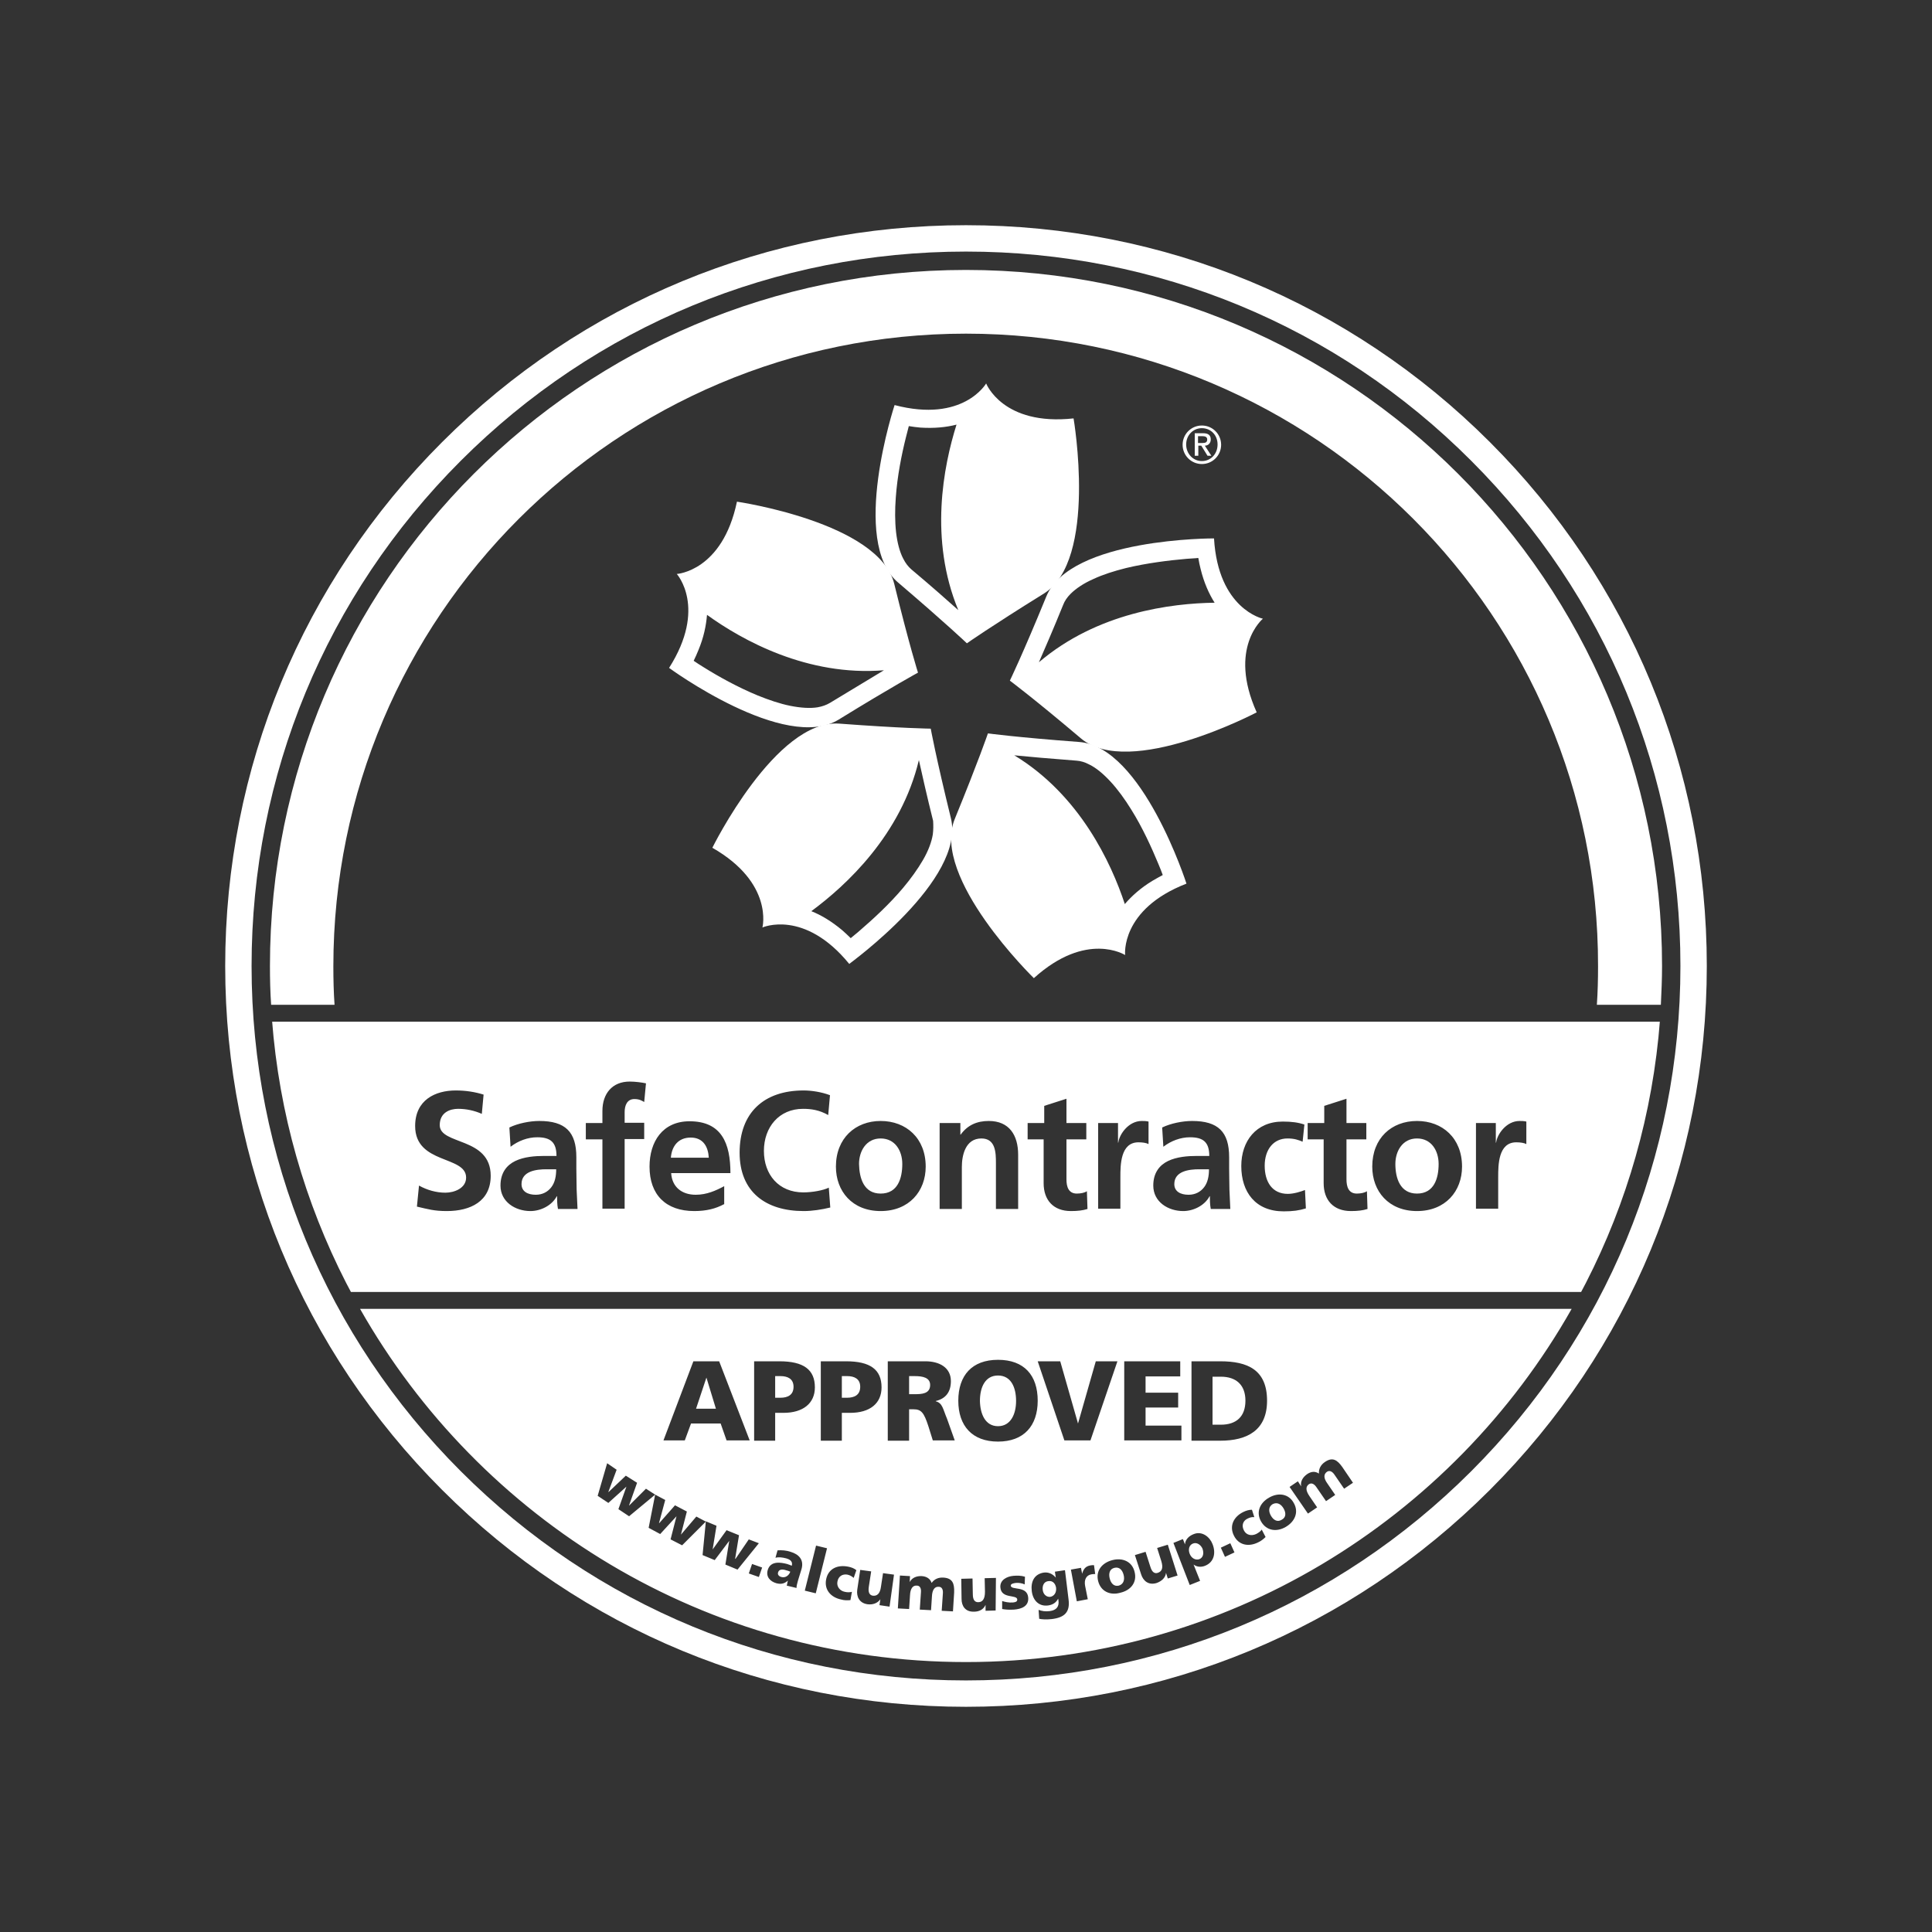 <?xml version="1.0" encoding="utf-8"?>
<!-- Generator: Adobe Illustrator 26.3.1, SVG Export Plug-In . SVG Version: 6.00 Build 0)  -->
<svg version="1.1" id="layer" xmlns="http://www.w3.org/2000/svg" xmlns:xlink="http://www.w3.org/1999/xlink" x="0px" y="0px"
	 viewBox="0 0 652 652" style="enable-background:new 0 0 652 652;" xml:space="preserve">
<rect x="0" y="0" width="652" height="652" fill="#333333" stroke="none"/>
<style type="text/css">
	.st0{fill:#FFFFFF;}
	.st1{clip-path:url(#SVGID_00000005979082694787713230000000677710383048516031_);}
</style>
<g>
	<path class="st0" d="M112.9,339.1c-0.3-4.3-0.4-8.6-0.4-13c0-117.9,95.6-213.5,213.5-213.5s213.5,95.5,213.3,213.5
		c0,4.4-0.1,8.7-0.4,13h21.6c0.2-4.3,0.4-8.7,0.4-13.1c0-129.7-105.2-234.9-234.9-234.9C196.2,91.1,91.1,196.3,91.1,326
		c0,4.4,0.1,8.8,0.4,13.1H112.9z"/>
	<g>
		<defs>
			<path id="SVGID_1_" d="M560.9,326c0,129.7-105.1,234.9-234.9,234.9C196.3,560.9,91.1,455.7,91.1,326S196.3,91.1,326,91.1
				C455.7,91.2,560.9,196.3,560.9,326"/>
		</defs>
		<clipPath id="SVGID_00000106145167256346367880000001454813534652706452_">
			<use xlink:href="#SVGID_1_"  style="overflow:visible;"/>
		</clipPath>
	</g>
	<g>
		<defs>
			<path id="SVGID_00000166634696338108558290000008100826943612462760_" d="M560.9,326c0,129.7-105.1,234.9-234.9,234.9
				C196.3,560.9,91.1,455.7,91.1,326S196.3,91.1,326,91.1C455.7,91.2,560.9,196.3,560.9,326"/>
		</defs>
		<clipPath id="SVGID_00000085955739868400512570000012786897851851289509_">
			<use xlink:href="#SVGID_00000166634696338108558290000008100826943612462760_"  style="overflow:visible;"/>
		</clipPath>
		<g style="clip-path:url(#SVGID_00000085955739868400512570000012786897851851289509_);">
			<path class="st0" d="M478.2,384.2c-4.9,0-7.3,4.3-7.3,8.6c0,4.8,1.6,10,7.3,10c5.8,0,7.3-5.2,7.3-10
				C485.5,388.4,483.1,384.2,478.2,384.2z"/>
			<path class="st0" d="M396.3,399.6c0,2.5,2.1,3.6,4.8,3.6c2.3,0,4.1-1,5.3-2.6c1.2-1.6,1.6-3.7,1.6-6h-3.3
				C401.3,394.6,396.3,395.2,396.3,399.6z"/>
			<path class="st0" d="M233.1,383.9c-4.2,0-6.4,2.9-6.7,6.8h12.8C239,387,237.3,383.9,233.1,383.9z"/>
			<path class="st0" d="M297.2,384.2c-4.9,0-7.3,4.3-7.3,8.6c0.1,4.8,1.6,10,7.3,10c5.8,0,7.3-5.2,7.3-10
				C304.5,388.4,302.1,384.2,297.2,384.2z"/>
			<path class="st0" d="M176,399.6c0,2.5,2.1,3.6,4.8,3.6c2.3,0,4.1-1,5.3-2.6c1.2-1.6,1.6-3.7,1.6-6h-3.3
				C181,394.6,176,395.2,176,399.6z"/>
			<path class="st0" d="M91.1,344.8V436h469.7v-91.2H91.1z M150.8,408.7c-4.3,0-6.2-0.6-10.1-1.5l0.7-7.1c2.7,1.5,5.8,2.4,8.9,2.4
				c3,0,7-1.5,7-5.1c0-7.5-17.2-4.4-17.2-17.4c0-8.8,6.8-12,13.7-12c3.4,0,6.5,0.5,9.4,1.4l-0.6,6.5c-2.5-1.1-5.2-1.7-8-1.7
				c-2.7,0-6.2,1.2-6.2,5.5c0,6.8,17.2,3.9,17.2,17.1C165.6,405.4,158.8,408.7,150.8,408.7z M188.3,408c-0.3-1.5-0.3-3.4-0.3-4.3
				h-0.1c-1.7,3.2-5.5,5-8.9,5c-5.1,0-10.1-3.1-10.1-8.6c0-4.3,2.1-6.9,5-8.3c2.9-1.4,6.6-1.7,9.7-1.7h4.2c0-4.7-2.1-6.3-6.5-6.3
				c-3.2,0-6.4,1.2-9,3.2l-0.4-6.5c2.9-1.4,6.9-2.2,10.1-2.2c8.8,0,12.5,3.7,12.5,12.2v3.7c0,2.9,0.1,5.1,0.1,7.3
				c0.1,2.2,0.2,4.2,0.3,6.5H188.3z M217.4,371.9c-0.7-0.4-1.6-1-3.3-1c-2.5,0-3.3,2.2-3.3,4.4v3.6h6.6v5.5h-6.6v23.5h-7.5v-23.4
				h-5.6V379h5.6v-4.1c0-5.8,3.3-9.9,9.2-9.9c1.9,0,4.1,0.3,5.5,0.6L217.4,371.9z M234.8,403.2c3.7,0,6.8-1.4,9.6-2.9v6.1h-0.1
				c-2.8,1.5-5.9,2.3-10,2.3c-9.6,0-15.1-5.5-15.1-15c0-8.4,4.4-15.3,13.5-15.3c10.8,0,13.8,7.4,13.8,17.5h-20
				C226.8,400.6,230.1,403.2,234.8,403.2z M271.2,408.7c-12.7,0-21.6-6.4-21.6-19.7c0-13.5,8.2-21,21.6-21c2.6,0,6,0.5,8.9,1.6
				l-0.6,6.7c-3-1.7-5.7-2.1-8.5-2.1c-8.1,0-13.2,6.2-13.2,14.2s5,14,13.3,14c3.1,0,6.8-0.7,8.6-1.6l0.5,6.7
				C277.3,408.2,274.2,408.7,271.2,408.7z M297.2,408.7c-9.6,0-15.1-6.7-15.1-15c0-9.6,6.6-15.4,15.1-15.4c8.6,0,15.2,5.8,15.2,15.4
				C312.4,402,306.8,408.7,297.2,408.7z M343.6,408h-7.5v-15.5c0-3.5-0.1-8.3-4.9-8.3c-5.5,0-6.6,5.9-6.6,9.6V408h-7.5v-29h7v3.9
				h0.1c2.4-3.3,5.6-4.6,9.5-4.6c6.9,0,9.9,4.8,9.9,11.4V408z M361.4,408.7c-5.9,0-9.2-3.7-9.2-9.4v-14.8h-5.4V379h5.6v-5.8l7.5-2.4
				v8.2h6.7v5.5h-6.7V398c0,2.5,0.7,4.8,3.5,4.8c1.4,0,2.7-0.3,3.4-0.8l0.2,6C365.4,408.5,363.7,408.7,361.4,408.7z M387.6,386.1
				c-0.7-0.4-2-0.6-3.4-0.6c-6.1,0-6.1,7.7-6.1,11.8v10.6h-7.5V379h6.7v6.6h0.1c0.3-2.7,3.4-7.3,7.9-7.3c0.7,0,1.5,0,2.3,0.2V386.1z
				 M408.6,408c-0.3-1.5-0.3-3.4-0.3-4.3h-0.1c-1.7,3.2-5.5,5-8.9,5c-5.1,0-10.1-3.1-10.1-8.6c0-4.3,2.1-6.9,5-8.3
				c2.9-1.4,6.6-1.7,9.7-1.7h4.2c0-4.7-2.1-6.3-6.5-6.3c-3.2,0-6.4,1.2-9,3.2l-0.4-6.5c2.9-1.4,6.9-2.2,10.1-2.2
				c8.8,0,12.5,3.7,12.5,12.2v3.7c0,2.9,0.1,5.1,0.1,7.3c0.1,2.2,0.2,4.2,0.3,6.5H408.6z M433.2,408.8c-9.5,0-14.3-6.5-14.3-15.3
				c0-8.4,5-15,14-15c3,0,5.2,0.3,7.3,1l-0.6,5.8c-1.4-0.6-2.8-1.1-5.1-1.1c-4.7,0-7.7,3.7-7.7,9.2c0,5.4,2.5,9.5,7.8,9.5
				c2.1,0,4.5-0.8,5.8-1.3l0.3,6.2C438.5,408.5,436.3,408.8,433.2,408.8z M455.9,408.7c-5.9,0-9.2-3.7-9.2-9.4v-14.8h-5.4V379h5.6
				v-5.8l7.5-2.4v8.2h6.7v5.5h-6.7V398c0,2.5,0.7,4.8,3.5,4.8c1.4,0,2.7-0.3,3.4-0.8l0.2,6C459.9,408.5,458.2,408.7,455.9,408.7z
				 M478.2,408.7c-9.6,0-15.1-6.7-15.1-15c0-9.6,6.5-15.4,15.1-15.4c8.6,0,15.2,5.8,15.2,15.4C493.4,402,487.8,408.7,478.2,408.7z
				 M515.1,386.1c-0.7-0.4-2-0.6-3.4-0.6c-6.1,0-6.1,7.7-6.1,11.8v10.6h-7.5V379h6.7v6.6h0.1c0.3-2.7,3.4-7.3,7.9-7.3
				c0.7,0,1.5,0,2.3,0.2V386.1z"/>
		</g>
	</g>
	<path class="st0" d="M326,576c-66.8,0-129.6-26-176.8-73.2S76,392.8,76,326s26-129.6,73.2-176.8S259.2,76,326,76
		s129.6,26,176.8,73.2S576,259.2,576,326s-26,129.6-73.2,176.8S392.8,576,326,576 M326,84.9c-64.4,0-125,25.1-170.5,70.6
		S84.9,261.6,84.9,326s25.1,125,70.6,170.5c45.6,45.6,106.1,70.6,170.5,70.6s125-25.1,170.5-70.6s70.6-106.1,70.6-170.5
		S542,201,496.5,155.5C451,109.9,390.4,84.9,326,84.9z"/>
	<g>
		<path class="st0" d="M353.7,533.6c-1.4,0.2-2,1.5-1.8,3c0.2,1.6,1.4,2.4,2.5,2.3c1.3-0.2,2.2-1.4,2-3.1
			C356.2,534.6,355.4,533.3,353.7,533.6z"/>
		<path class="st0" d="M376.1,529.1c-1.7,0.4-2,2-1.6,3.6c0.4,1.6,1.4,2.8,3.1,2.4c1.6-0.5,2-2,1.6-3.6
			C378.8,529.9,377.8,528.7,376.1,529.1z"/>
		<path class="st0" d="M267.8,468c0-2.7-2-3.6-4.4-3.6h-1.8v7.3h1.8C265.8,471.7,267.8,470.8,267.8,468z"/>
		<path class="st0" d="M336.8,464.2c-4.3,0-6.1,3.9-6.1,8.6c0.1,4.4,1.8,8.5,6.1,8.5c4.3,0,6.1-4.1,6.1-8.5
			C342.9,468.2,341.2,464.2,336.8,464.2z"/>
		<path class="st0" d="M402.6,520.9c-1.3,0.5-1.7,2-1.1,3.5c0.6,1.5,2,2.2,3.2,1.8c1.3-0.5,1.7-1.9,1.1-3.6
			C405.2,521.3,403.9,520.4,402.6,520.9z"/>
		<path class="st0" d="M262.6,530.6c-0.3,0.8,0.3,1.4,1.1,1.6c1.4,0.4,2.6-0.6,3-1.8c-0.5-0.2-1-0.4-1.5-0.5
			C264,529.5,262.9,529.6,262.6,530.6z"/>
		<path class="st0" d="M308.7,464.4h-1.9v6.1h1.9c2.3,0,5.2-0.1,5.2-3.1C313.9,464.9,311.4,464.4,308.7,464.4z"/>
		<path class="st0" d="M429.5,507.6c-1.5,0.9-1.4,2.5-0.6,3.9c0.8,1.4,2.1,2.3,3.6,1.4c1.6-0.8,1.5-2.4,0.7-3.8
			C432.4,507.7,431.1,506.8,429.5,507.6z"/>
		<path class="st0" d="M290.3,468c0-2.7-2-3.6-4.4-3.6h-1.8v7.3h1.8C288.3,471.7,290.3,470.8,290.3,468z"/>
		<polygon class="st0" points="238.4,464.9 234.9,475.4 241.6,475.4 		"/>
		<path class="st0" d="M121.5,441.7c40.4,71.2,116.8,119.2,204.5,119.2c87.6,0,164.1-48,204.4-119.2H121.5z M379.4,459.4h18.9v5.1
			h-11.7v5.5h11v5h-11v6.1h12.1v5h-19.3V459.4z M357.8,459.4l6,21l6-21h7.3l-9.1,26.7h-8.8l-9-26.7H357.8z M277,459.4h8.5
			c8.2,0,12,2.8,12,8.8c0,5.4-3.9,8.6-10.6,8.6h-2.8v9.4H277V459.4z M254.5,459.4h8.5c8.2,0,12,2.8,12,8.8c0,5.4-4,8.6-10.6,8.6
			h-2.8v9.4h-7.1V459.4z M234,459.4h8.7l10.3,26.7h-7.8l-2-5.7h-10l-2.1,5.7h-7.2L234,459.4z M244.8,528l1.3-8l-4.9,6.5l-4.1-1.7
			l1.1-11.3l-8,8l-3.9-2l2-7.8l-5.5,6l-3.9-2.1l2.2-11.2l-8.8,7.3l-3.6-2.4l2.7-7.6l-6.1,5.5l-3.6-2.4l3.2-11l3.2,2.2l-2.8,7.5h0.1
			l5.8-5.5l3.8,2.4l-2.7,7.6v0.1l5.7-5.7l3.1,2l3.4,1.8l-2.1,7.8h0.1l5.3-6l4,2.1l-2,7.8l5.2-6.1l3.2,1.7l0-0.1l3.6,1.5l-1.3,8
			l4.7-6.5l4.2,1.7l-1.3,7.9l0.1,0.1l4.5-6.6l3.4,1.3l-7.2,8.9L244.8,528z M256.1,532.2l-3.4-1.2l1.1-3.2l3.4,1.2L256.1,532.2z
			 M270.5,529.5l-1.2,3.9c-0.2,0.8-0.5,1.7-0.5,2.5l-3.3-0.8c0.2-0.6,0.2-1.1,0.4-1.7c-1.2,1.1-2.4,1.3-3.9,0.9
			c-2.1-0.6-3.6-2.2-2.9-4.5c1-3.2,4.5-2.5,6.5-2c0.6,0.2,1.2,0.4,1.6,0.6c0.4-1.4-0.5-2.1-1.9-2.5c-1.2-0.3-2.4-0.5-3.6-0.2
			l0.7-2.5c1.4-0.1,2.9,0,4.4,0.5C269.5,524.5,271.4,526.3,270.5,529.5z M271.6,536.8l3.8-15.2l3.7,0.9l-3.8,15.2L271.6,536.8z
			 M288.1,532.5c-0.6-0.5-1.2-0.9-2.1-1.1c-1.6-0.3-3.1,0.5-3.4,2.4c-0.3,1.7,0.9,3.1,2.5,3.4c0.8,0.2,1.7,0.2,2.4,0L287,540
			c-1,0.1-2.1,0.1-3.1-0.2c-3.5-0.7-5.8-3.3-5.1-6.8c0.7-3.6,3.8-5,7.4-4.3c1.1,0.2,2.1,0.6,2.8,1.2L288.1,532.5z M300.2,542.2
			l-3.4-0.5l0.3-2c-1,1.4-2.6,1.9-4.3,1.7c-2.9-0.4-3.8-2.7-3.5-4.9l1-6.7l3.7,0.5l-0.8,5.2c-0.3,2,0.3,2.8,1.3,3
			c1.5,0.2,2.5-0.7,2.8-3l0.7-4.6l3.7,0.5L300.2,542.2z M322,537.4l-0.4,6.4l-3.8-0.2l0.4-5.9c0.1-1.2-0.3-2.2-1.4-2.2
			c-1.3-0.1-2.2,0.9-2.3,3.3l-0.3,4.6l-3.8-0.2l0.4-5.9c0.1-1.2-0.3-2.2-1.4-2.2c-1.3-0.1-2.2,0.9-2.3,3.3l-0.3,4.6l-3.8-0.2
			l0.7-11.1l3.4,0.2l-0.1,2c0.8-1.5,2.4-2.1,4.1-2c1.5,0.1,2.8,0.8,3.3,2.3c1-1.4,2.4-1.9,4-1.8C321.5,532.6,322.1,534.4,322,537.4z
			 M314.8,486.1l-1.5-4.8c-1.5-4.6-2.4-5.7-5-5.7h-1.5v10.6h-7.2v-26.8h12.7c4.7,0,8.6,2.1,8.6,6.7c0,3.6-1.7,5.9-5.1,6.7v0.1
			c2.3,0.6,2.4,2.6,3.8,5.9l2.6,7.3H314.8z M336,543.5l-3.4,0.1v-2c-0.7,1.6-2.2,2.3-3.9,2.3c-3,0.1-4.2-2-4.2-4.3l-0.1-6.8l3.8-0.1
			l0.1,5.3c0,2.1,0.8,2.7,1.8,2.7c1.5,0,2.3-1.1,2.3-3.5l-0.1-4.6l3.8-0.1L336,543.5z M323.4,472.7c0-8.5,4.6-13.8,13.4-13.8
			c8.8,0,13.4,5.2,13.4,13.8c0,8.5-4.7,13.8-13.4,13.8C328.1,486.5,323.4,481.2,323.4,472.7z M342.2,543.2c-1.7,0.1-2.9,0-4-0.2
			v-2.7c0.9,0.3,2.2,0.6,3.6,0.5c0.8-0.1,1.5-0.2,1.5-1c-0.1-1.8-5.4-0.1-5.7-4.1c-0.2-2.5,2.2-3.7,4.4-3.9c1.3-0.1,2.6-0.1,3.9,0.3
			l-0.1,2.6c-0.8-0.4-2-0.6-3-0.5c-0.8,0.1-1.7,0.3-1.7,0.9c0.1,1.7,5.6-0.1,5.9,4.1C347.2,542.1,344.7,543,342.2,543.2z
			 M354.9,546.4c-1.8,0.2-3.3,0.1-4.2-0.1l-0.2-3c1.2,0.4,2.2,0.6,3.8,0.4c2.2-0.3,3.2-1.5,2.9-3.6l-0.1-0.6
			c-0.7,1.4-1.9,2.1-3.4,2.3c-3,0.4-5.1-1.6-5.5-4.8c-0.4-3.2,0.8-5.8,4.1-6.3c1.6-0.2,3,0.5,4,1.7l-0.3-2l3.4-0.5l1.2,9.8
			C361.2,544.1,359.2,545.9,354.9,546.4z M368.3,531.3c-1.7,0.3-2.5,1.8-2.1,3.9l0.9,4.5l-3.7,0.7l-2-10.7l3.4-0.6l0.4,2
			c0.4-1.5,1.1-2.5,2.7-2.8c0.4-0.1,0.9-0.1,1.3-0.1l0.4,3C369.2,531.2,368.8,531.2,368.3,531.3z M378.1,537.5
			c-3.4,1-6.6-0.4-7.5-3.9c-0.9-3.5,1.3-6.2,4.8-7.1c3.5-0.9,6.7,0.5,7.5,4C383.8,534,381.6,536.7,378.1,537.5z M394.1,532.7
			l-0.6-1.9c-0.2,1.7-1.5,2.8-3.1,3.4c-2.8,0.9-4.6-0.7-5.3-2.9l-2.1-6.5l3.6-1.1l1.6,5c0.6,2,1.5,2.4,2.5,2.1
			c1.5-0.5,1.9-1.7,1.2-4l-1.4-4.4l3.6-1.1l3.3,10.4L394.1,532.7z M406.7,528.4c-1.2,0.5-2.7,0.5-3.9-0.4l2.2,5.5l-3.5,1.4
			l-5.5-14.2l3.2-1.3l0.7,1.8c0.1-1.7,1.4-2.9,3-3.5c2.8-1.1,5.4,1,6.3,3.4C410.4,524.1,409.7,527.2,406.7,528.4z M402.1,486.2
			v-26.8h9.7c9.3,0,15.8,2.9,15.8,13.3c0,10-6.7,13.5-15.8,13.5H402.1z M413.4,525.4l-1.4-3.1l3.2-1.5l1.4,3.1L413.4,525.4z
			 M424.6,520.5c-3.2,1.6-6.6,1-8.2-2.3c-1.6-3.2-0.1-6.3,3.1-7.9c1-0.5,2-0.8,3-0.8l0.8,2.5c-0.8-0.1-1.5,0.1-2.3,0.5
			c-1.5,0.7-2.1,2.3-1.2,4c0.8,1.6,2.6,1.9,4.1,1.2c0.8-0.4,1.5-0.9,1.9-1.5l1.3,2.5C426.4,519.4,425.5,520.1,424.6,520.5z
			 M433.9,515.3c-3.1,1.8-6.5,1.3-8.3-1.8c-1.8-3.1-0.5-6.3,2.7-8.1c3.1-1.8,6.6-1.3,8.3,1.8C438.4,510.3,437,513.5,433.9,515.3z
			 M453.6,502.4l-3.3-4.8c-0.7-1-1.6-1.5-2.5-0.9c-1.1,0.8-1.2,2.1,0.2,4l2.6,3.8l-3.1,2.1l-3.3-4.8c-0.7-1-1.6-1.5-2.5-0.9
			c-1.1,0.8-1.1,2.1,0.2,4l2.6,3.8l-3.1,2.1l-6.2-9l2.8-1.9l1.1,1.7c-0.3-1.7,0.6-3.1,2-4.1c1.3-0.9,2.7-1.1,4-0.2
			c-0.1-1.7,0.7-3,2-3.9c2.6-1.8,4.2-0.7,5.9,1.7l3.6,5.3L453.6,502.4z"/>
		<path class="st0" d="M412,464.6h-2.8v16.2h2.8c5.3,0,8.3-2.8,8.3-8.1S417.2,464.6,412,464.6z"/>
	</g>
	<path class="st0" d="M405.6,143.6c3.6,0,6.5,2.9,6.5,6.5s-2.9,6.5-6.5,6.5c-3.6,0-6.5-2.9-6.5-6.5
		C399.1,146.5,402,143.6,405.6,143.6 M405.6,155.6c3,0,5.3-2.4,5.3-5.6s-2.3-5.5-5.3-5.5s-5.3,2.4-5.3,5.5S402.6,155.6,405.6,155.6z
		 M403.1,146.2h2.9c1.8,0,2.6,0.7,2.6,2.1c0,1.2-0.8,2.1-2,2.1l2.2,3.4h-1.3l-2.1-3.4h-1v3.4h-1.2v-7.6H403.1z M404.3,149.5h1.5
		c1,0,1.6-0.2,1.6-1.2c0-0.9-0.8-1.1-1.6-1.1h-1.5V149.5z"/>
	<path class="st0" d="M362.3,141.2c-23.9,2.6-29.5-11.8-29.5-11.8s-7.7,13.4-30.9,7.3c0,0-15.2,46.1,1.2,59.9
		c16.3,13.9,23.2,20.5,23.2,20.5s7.8-5.5,26-16.8C370.5,189,362.3,141.2,362.3,141.2 M307.5,192.1c-1-0.9-1.9-2-2.7-3.6
		c-1.2-2.3-2-5.4-2.4-8.9c-0.4-3.6-0.4-7.6-0.1-11.6c0.5-7.3,2-14.7,3.4-20.3c0.4-1.5,0.7-2.8,1-3.9c1.3,0.2,2.6,0.4,3.9,0.5
		c4.7,0.3,8.7-0.1,12.2-1c-4.4,14-9.3,38.7,0.6,62.6C319.6,202.5,314.4,197.9,307.5,192.1z"/>
	<path class="st0" d="M301.8,197.1c-5.1-20.8-53.1-27.8-53.1-27.8c-4.9,23.5-20.3,24.4-20.3,24.4s10.3,11.4-2.6,31.7
		c0,0,39.1,28.7,57.3,17.4c18.2-11.2,26.7-15.8,26.7-15.8S306.9,217.9,301.8,197.1 M280.1,237.2c-1.2,0.7-2.5,1.2-4.2,1.5
		c-2.5,0.4-5.7,0.2-9.2-0.5s-7.3-2-11-3.5c-6.8-2.8-13.4-6.5-18.2-9.5c-1.3-0.8-2.4-1.5-3.4-2.2c0.6-1.2,1.1-2.4,1.6-3.6
		c1.8-4.3,2.6-8.3,2.9-11.9c11.9,8.6,33.9,20.8,59.7,18.7C293.8,228.9,287.9,232.5,280.1,237.2z"/>
	<path class="st0" d="M320.9,276.1c-5.1-20.8-6.8-30.2-6.8-30.2s-9.6-0.1-30.9-1.7c-21.4-1.5-42.8,41.9-42.8,41.9
		c20.8,11.9,16.9,26.9,16.9,26.9s14.1-6.3,29.3,12.3C286.6,325.2,326,296.9,320.9,276.1 M314.8,281.6c-0.4,2.5-1.5,5.5-3.3,8.6
		s-4.1,6.3-6.7,9.4c-4.7,5.6-10.3,10.7-14.6,14.4c-1.1,1-2.2,1.8-3.1,2.6c-1-1-1.9-1.8-2.9-2.7c-3.6-3-7.1-5.1-10.4-6.4
		c11.8-8.7,30.3-25.8,36.3-51c1.1,4.9,2.6,11.7,4.8,20.5C315,278.5,315,280,314.8,281.6z"/>
	<path class="st0" d="M400.4,298.2c0,0-14.8-46.2-36.2-47.8c-21.4-1.6-30.8-2.9-30.8-2.9s-3.1,9.1-11.2,28.9
		c-8.1,19.8,26.7,53.7,26.7,53.7c17.8-16.1,30.8-7.8,30.8-7.8S378,306.9,400.4,298.2 M379.6,305.1c-4.6-13.9-15.2-36.8-37.3-50.2
		c5,0.5,11.9,1.1,21,1.8c1.4,0.1,2.8,0.5,4.3,1.3c2.3,1.1,4.8,3.2,7.2,5.8s4.8,5.9,6.9,9.3c3.9,6.2,7,13.1,9.2,18.4
		c0.6,1.4,1.1,2.7,1.5,3.8c-1.2,0.6-2.3,1.3-3.4,1.9C385,299.6,381.9,302.4,379.6,305.1z"/>
	<path class="st0" d="M426.2,208.8c0,0-15.1-3.2-16.5-27.1c0,0-48.5-0.2-56.6,19.6c-8.1,19.8-12.3,28.4-12.3,28.4s7.7,5.7,24,19.5
		c16.4,13.8,59.3-8.8,59.3-8.8C414.3,218.6,426.2,208.8,426.2,208.8 M350.6,223.5c2-4.6,4.8-11,8.2-19.4c0.5-1.3,1.3-2.5,2.5-3.7
		c1.8-1.8,4.5-3.6,7.7-5c3.2-1.5,7-2.7,11-3.7c7.1-1.7,14.6-2.6,20.3-3.1c1.5-0.1,2.9-0.2,4.1-0.3c0.2,1.3,0.5,2.6,0.8,3.8
		c1.1,4.5,2.8,8.3,4.7,11.3C395.3,203.6,370.3,206.7,350.6,223.5z"/>
</g>
</svg>
